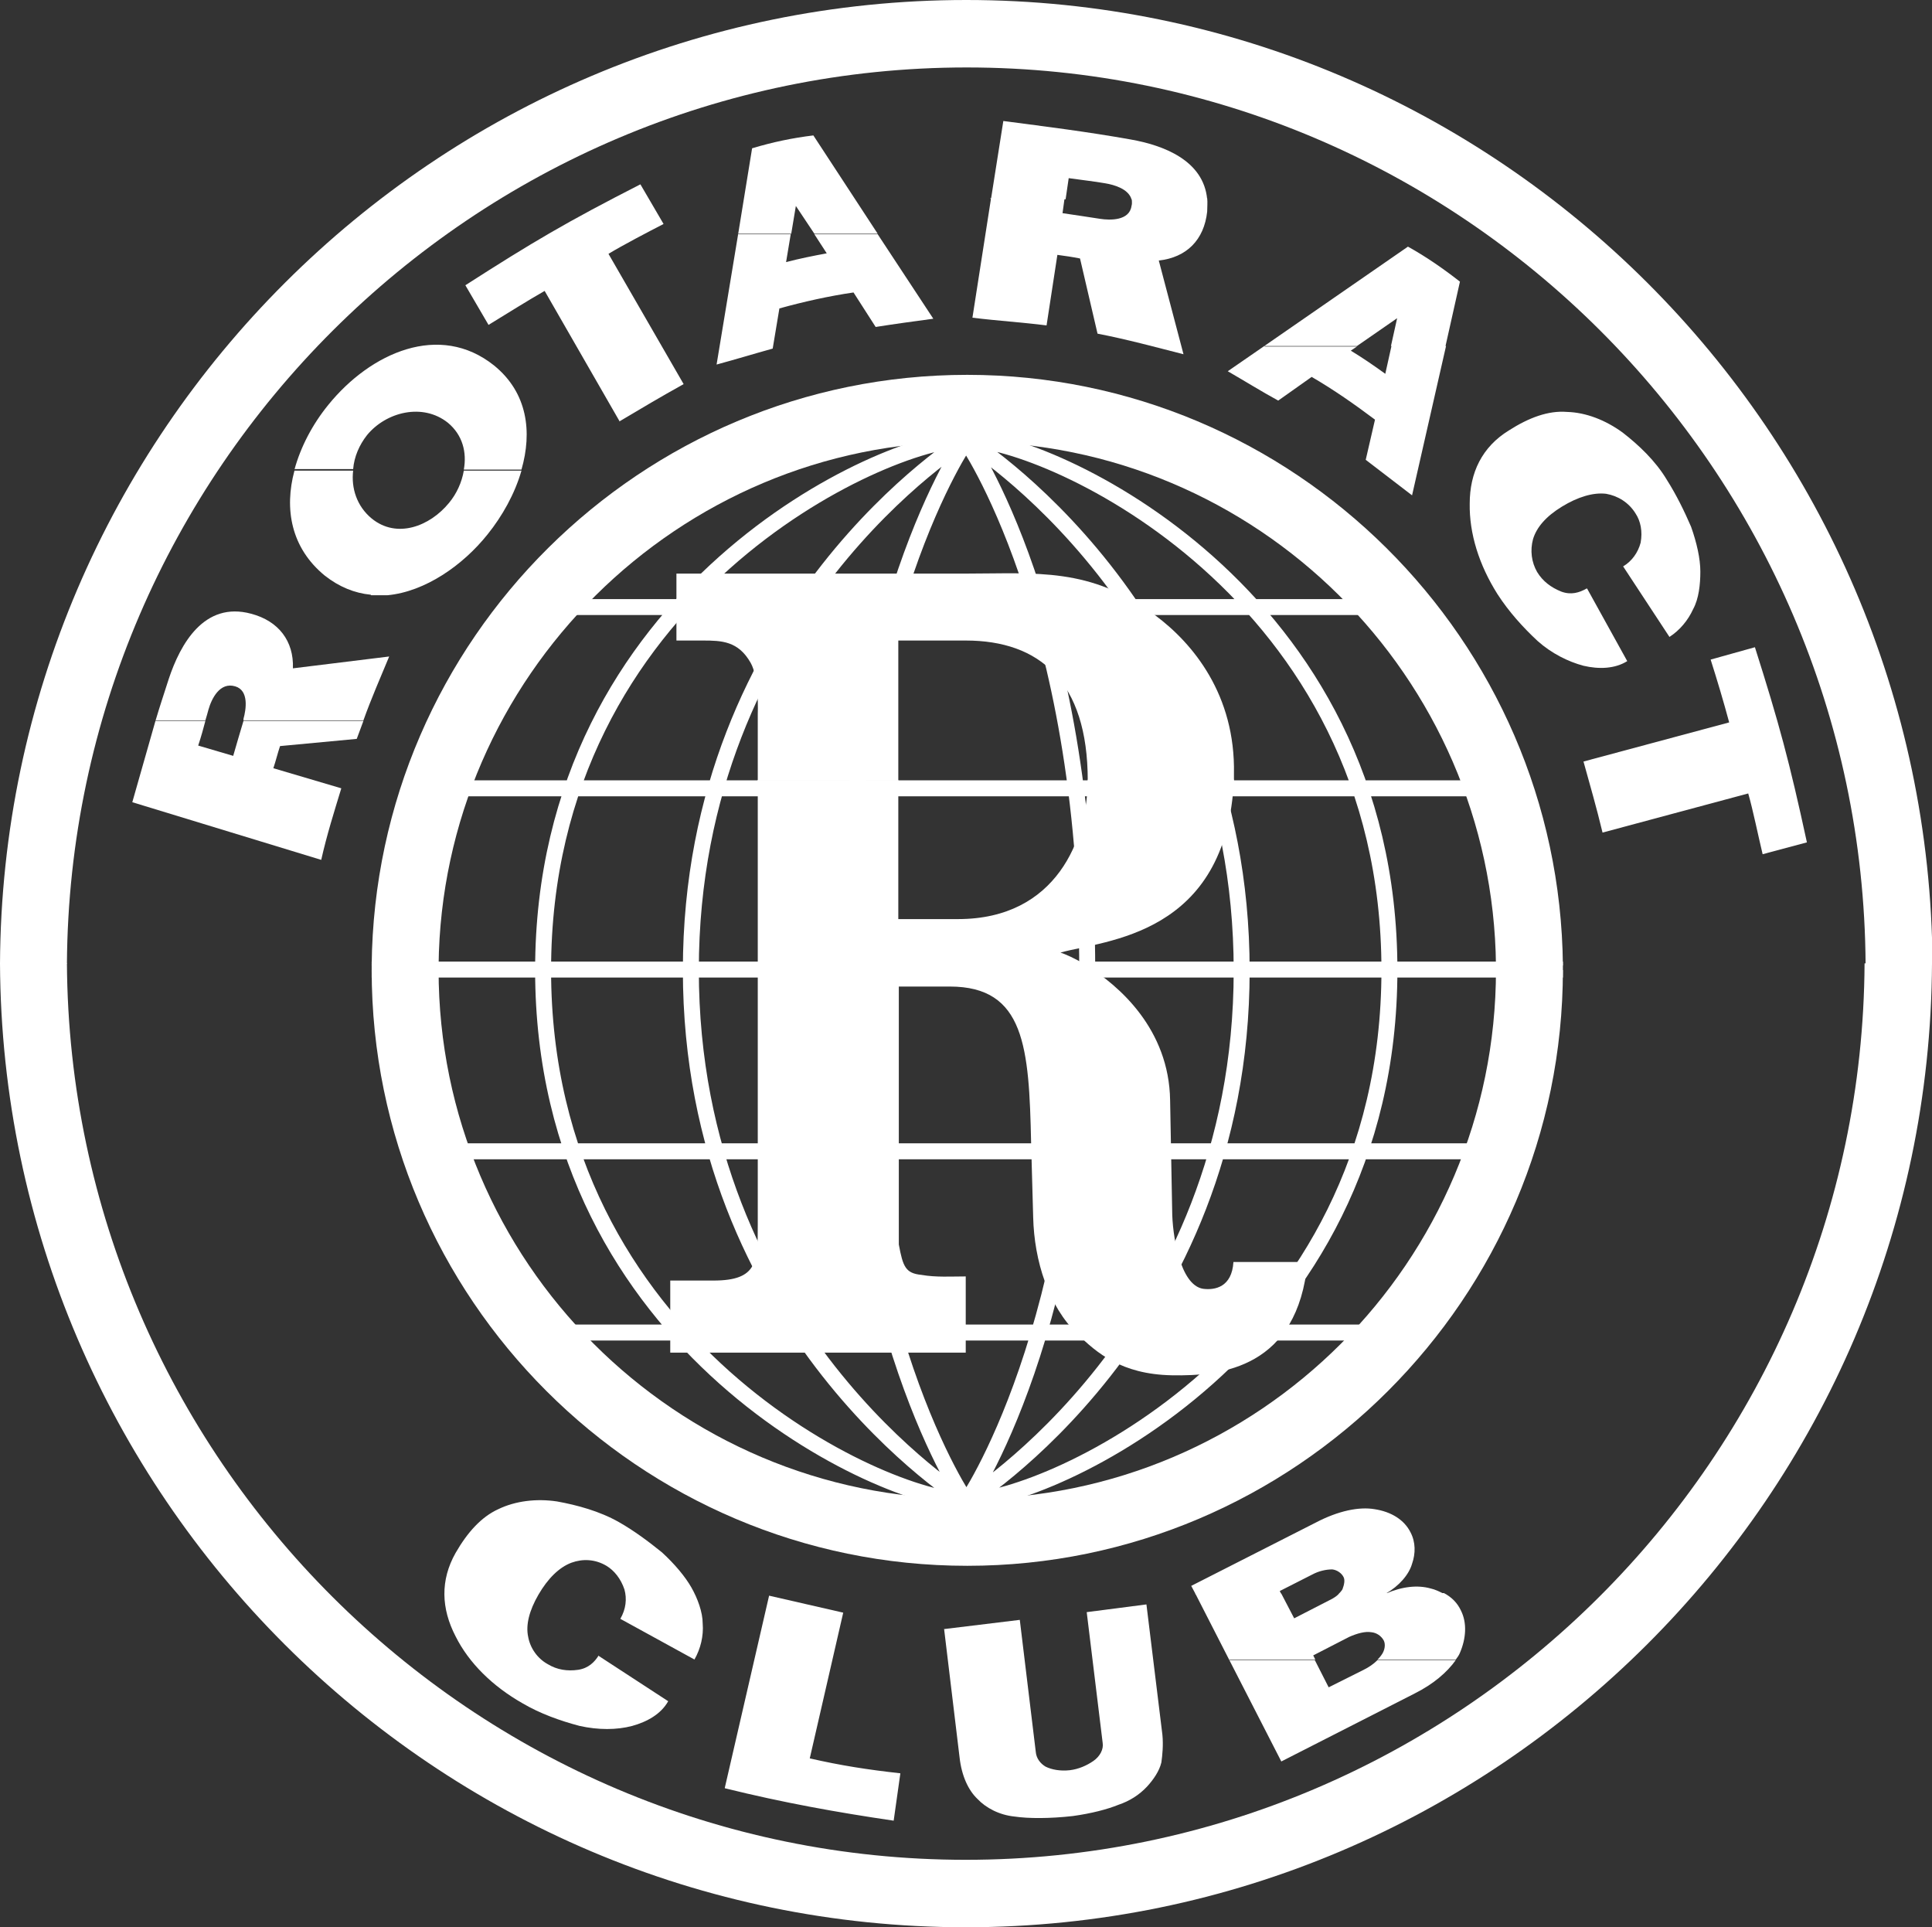 <?xml version="1.0" encoding="UTF-8"?><svg id="Livello_1" xmlns="http://www.w3.org/2000/svg" viewBox="0 0 37.53 37.43"><rect x="0" y="0" width="37.53" height="37.43" fill="#333333" stroke="none"/><defs><style>.cls-1{fill:#fff;fill-rule:evenodd;stroke-width:0px;}.cls-2{fill:none;stroke:#fff;stroke-miterlimit:33.89;stroke-width:.31px;}</style></defs><path class="cls-1" d="m0,18.72C.05,8.4,8.46,0,18.77,0s18.71,8.4,18.77,18.72h-1.3c-.06-9.6-7.88-17.41-17.46-17.41S1.36,9.12,1.3,18.72H0Z"/><path class="cls-1" d="m37.53,18.71c-.05,10.32-8.46,18.72-18.77,18.72S.05,29.03,0,18.71h1.3c.06,9.6,7.88,17.41,17.46,17.41s17.41-7.81,17.46-17.41h1.3Z"/><path class="cls-2" d="m7.22,18.83h23.14m-21.96-3.52h20.74m-20.74,7.05h20.74M10.35,11.79h16.84m-16.84,14.09h16.84m-8.42-17.35c-1.56,0-8.22,2.95-8.22,10.31s6.66,10.31,8.22,10.31m0,0c1.56,0,8.22-2.95,8.22-10.31s-6.66-10.31-8.22-10.31m0,0s-5.35,3.29-5.35,10.31,5.35,10.31,5.35,10.31m0-20.61s5.35,3.29,5.35,10.31-5.35,10.31-5.35,10.31m0-20.61s-2.35,3.36-2.35,10.31,2.35,10.31,2.35,10.31m0-20.61s2.35,3.36,2.35,10.31-2.35,10.31-2.35,10.31"/><path class="cls-1" d="m30.76,14.79l2.83-.76c-.11-.41-.23-.81-.36-1.22l.86-.24c.47,1.48.67,2.22,1.01,3.79l-.86.23c-.08-.33-.19-.87-.28-1.18l-2.83.76c-.12-.5-.24-.91-.37-1.38h0Zm-18.72-6.6l-1.46-2.54c-.3.17-.78.47-1.09.66l-.45-.77c1.31-.84,1.97-1.23,3.4-1.96l.45.77c-.31.16-.79.41-1.07.58l1.46,2.53c-.45.25-.82.47-1.24.72h0Zm18.79,3.24l.78,1.41c-.24.15-.55.16-.85.09-.3-.08-.62-.24-.89-.48-.29-.27-.56-.57-.78-.91-.36-.57-.55-1.18-.54-1.76,0-.6.24-1.1.76-1.42.39-.25.77-.39,1.13-.36.37.01.75.16,1.08.4.31.24.64.55.86.92.19.3.34.61.47.91.11.31.18.62.18.87,0,.25-.03.53-.14.73-.1.22-.26.41-.46.54l-.9-1.37c.17-.1.29-.27.34-.46.04-.22,0-.42-.1-.57-.13-.21-.34-.34-.57-.38-.25-.03-.55.06-.86.25-.31.19-.49.4-.56.63-.06.22-.03.45.08.64.11.18.27.3.47.38.19.07.35.02.49-.06Zm-6.27-4.71l2.79-1.93c.36.2.69.43,1.01.68l-.28,1.25h-1.06l.12-.54-.78.54h-1.79Zm0,0l-.71.49c.33.19.65.39.98.57l.65-.46c.43.25.83.53,1.23.83l-.18.78c.3.23.6.46.9.69l.66-2.9h-1.06l-.12.54c-.22-.16-.44-.31-.67-.45l.12-.08h-1.79,0Zm-10.22-2.18l.27-1.66c.4-.12.78-.2,1.19-.25l1.25,1.91h-1.23l-.36-.54-.09.54h-1.03,0Zm0,0l-.42,2.54c.37-.1.73-.21,1.09-.31l.13-.78c.47-.13.96-.24,1.44-.31l.43.67c.38-.06.75-.11,1.12-.16l-1.08-1.64h-1.23l.24.37c-.27.05-.52.1-.79.17l.09-.54h-1.03Zm-8.62,4.58c.12-.44.35-.88.66-1.26.82-1.01,2.16-1.61,3.22-.76.65.53.74,1.29.53,2.02h-1.12c.06-.33-.02-.67-.31-.91-.49-.39-1.2-.21-1.57.24-.15.19-.25.42-.27.66h-1.14,0Z"/><path class="cls-1" d="m7.2,11.55c-.31-.03-.61-.15-.89-.37-.66-.54-.79-1.3-.59-2.04h1.14c-.04.34.07.69.36.93.49.4,1.13.15,1.5-.3.15-.18.25-.4.29-.63h1.12c-.13.45-.37.88-.66,1.24-.48.6-1.21,1.11-1.94,1.18h-.32Z"/><path class="cls-1" d="m7.2,11.55c.11.01.22.01.32,0h-.32Zm12.05-7.68l.24-1.52c.84.11,1.64.21,2.48.36.62.11,1.41.4,1.48,1.16h-1.47c-.06-.2-.33-.28-.51-.31-.23-.04-.43-.06-.71-.1l-.06.41h-1.45Z"/><path class="cls-1" d="m19.25,3.86l-.36,2.31c.48.06.97.09,1.44.15l.21-1.37c.15.02.29.04.44.07l.34,1.46c.57.11,1.12.26,1.67.4l-.48-1.82c.54-.06.88-.4.94-.95,0-.09.01-.18,0-.26h-1.47s.02.09,0,.15c-.04.29-.42.28-.61.25-.25-.04-.47-.07-.73-.11l.04-.29h-1.45ZM3.02,14c.08-.27.17-.54.26-.82.22-.66.68-1.51,1.6-1.26.53.14.83.53.81,1.06l1.87-.23c-.17.41-.35.82-.5,1.24h-2.33s0-.02,0-.03c.05-.18.11-.55-.16-.63-.3-.09-.46.24-.52.45-.02.08-.04.14-.06.21h-.97Z"/><path class="cls-1" d="m3.02,14c-.15.53-.3,1.05-.45,1.58l3.67,1.12c.11-.49.25-.93.39-1.39l-1.32-.39c.05-.15.08-.28.13-.43l1.49-.14.13-.35h-2.33c-.07.23-.13.44-.2.68l-.68-.2c.06-.18.1-.33.14-.48h-.97,0Zm8.61,18.16l1.35.88c-.14.25-.41.4-.7.48-.3.08-.66.08-1.02,0-.38-.1-.77-.24-1.11-.44-.58-.33-1.04-.78-1.3-1.3-.28-.54-.3-1.09,0-1.62.23-.4.5-.7.83-.85.33-.16.74-.21,1.14-.15.39.07.83.19,1.2.4.3.17.58.38.84.59.25.23.45.47.57.68s.22.48.22.7c.02.24-.04.49-.16.7l-1.44-.79c.11-.19.13-.39.08-.57-.07-.21-.2-.37-.35-.46-.22-.13-.46-.14-.68-.06-.24.09-.46.31-.64.62-.18.31-.25.59-.2.82.04.22.18.42.38.53.18.11.38.14.59.11.2-.03.32-.15.4-.28h0Zm11.59-1.21l-.08-.15,2.42-1.23c.44-.23.84-.31,1.14-.26.33.05.58.21.7.45.1.19.1.41.03.61-.06.21-.25.43-.51.58.32-.14.62-.17.87-.1.09.02.17.06.25.1h-2.03s.06-.06.07-.09c.03-.08.05-.17.02-.23-.04-.08-.13-.14-.22-.15-.12,0-.26.03-.39.1l-.63.32.03.06h-1.67s0,0,0,0Z"/><path class="cls-1" d="m23.88,32.24l-.66-1.29h1.67l.25.48.74-.38c.05-.03.1-.06.14-.11h2.03c.15.08.26.19.33.34.12.24.1.54-.02.82-.02.05-.05.09-.08.13h-1.52s.05-.05.07-.08c.07-.09.09-.21.05-.29-.05-.09-.14-.15-.24-.16-.12-.02-.27.02-.43.09l-.7.36.04.08h-1.66s0,0,0,0Z"/><path class="cls-1" d="m23.88,32.24l1.01,1.97,2.59-1.32c.36-.18.63-.41.8-.65h-1.52c-.08.08-.17.14-.27.19l-.68.34-.27-.53h-1.66,0Zm-5.55-.6l1.48-.18.31,2.56c.01.13.09.23.19.29.12.06.29.09.47.07.17-.02.33-.09.46-.18s.2-.23.18-.35l-.31-2.54,1.16-.15.31,2.53c.02.2,0,.4-.02.54-.04.17-.16.34-.28.47-.15.16-.34.28-.55.35-.22.09-.53.17-.89.22-.44.05-.86.05-1.13.01-.3-.03-.56-.17-.72-.34-.18-.17-.31-.45-.35-.81l-.3-2.49h0Zm-4.25,3.08l.86-3.73,1.44.33-.65,2.83c.61.14,1.13.22,1.76.29l-.13.92c-1.09-.16-2.15-.35-3.28-.63Zm-6.86-15.97c.06-6.33,5.23-11.47,11.57-11.47s11.51,5.14,11.57,11.47h-1.3c-.06-5.61-4.65-10.17-10.27-10.17s-10.21,4.57-10.27,10.17h-1.3Zm0,.09h0c0,6.38,5.2,11.57,11.57,11.57s11.57-5.2,11.57-11.57h0s-1.3,0-1.3,0h0c0,5.66-4.61,10.27-10.27,10.27s-10.27-4.61-10.27-10.27h0s-1.3,0-1.3,0h0Z"/><path class="cls-1" d="m14.72,15.15v-1.28s.03-.71-.14-1c-.24-.42-.56-.43-.93-.43h-.51v-1.3h5.61c1.39,0,2.43-.13,3.69.81.74.55,1.56,1.55,1.53,3.08,0,.04,0,.08,0,.13h-2.84c0-1.93-.94-2.72-2.37-2.72h-1.31v2.72h-2.74s0,0,0,0Z"/><path class="cls-1" d="m14.72,18.75v-3.6s2.73,0,2.73,0v2.7h1.16c1.92,0,2.52-1.57,2.52-2.71h2.84c-.14,3.04-2.51,3.12-3.37,3.36.09.03.28.11.49.24h-6.38Zm0,0v5.02c0,.73,0,1.1-.86,1.1h-.84v1.4h5.74v-1.48c-.28,0-.58.02-.86-.03-.31-.03-.36-.16-.44-.59v-5.01h.99c1.46,0,1.54,1.18,1.58,3.04l.04,1.44c.02.85.3,1.73.86,2.27.37.36.85.78,1.83.8.98.02,2.45-.15,2.64-2.2h-1.44c-.03.49-.36.55-.59.52-.45-.07-.6-1.06-.6-1.52l-.04-2.14c-.02-1.38-.99-2.23-1.63-2.62h-6.38Z"/></svg>